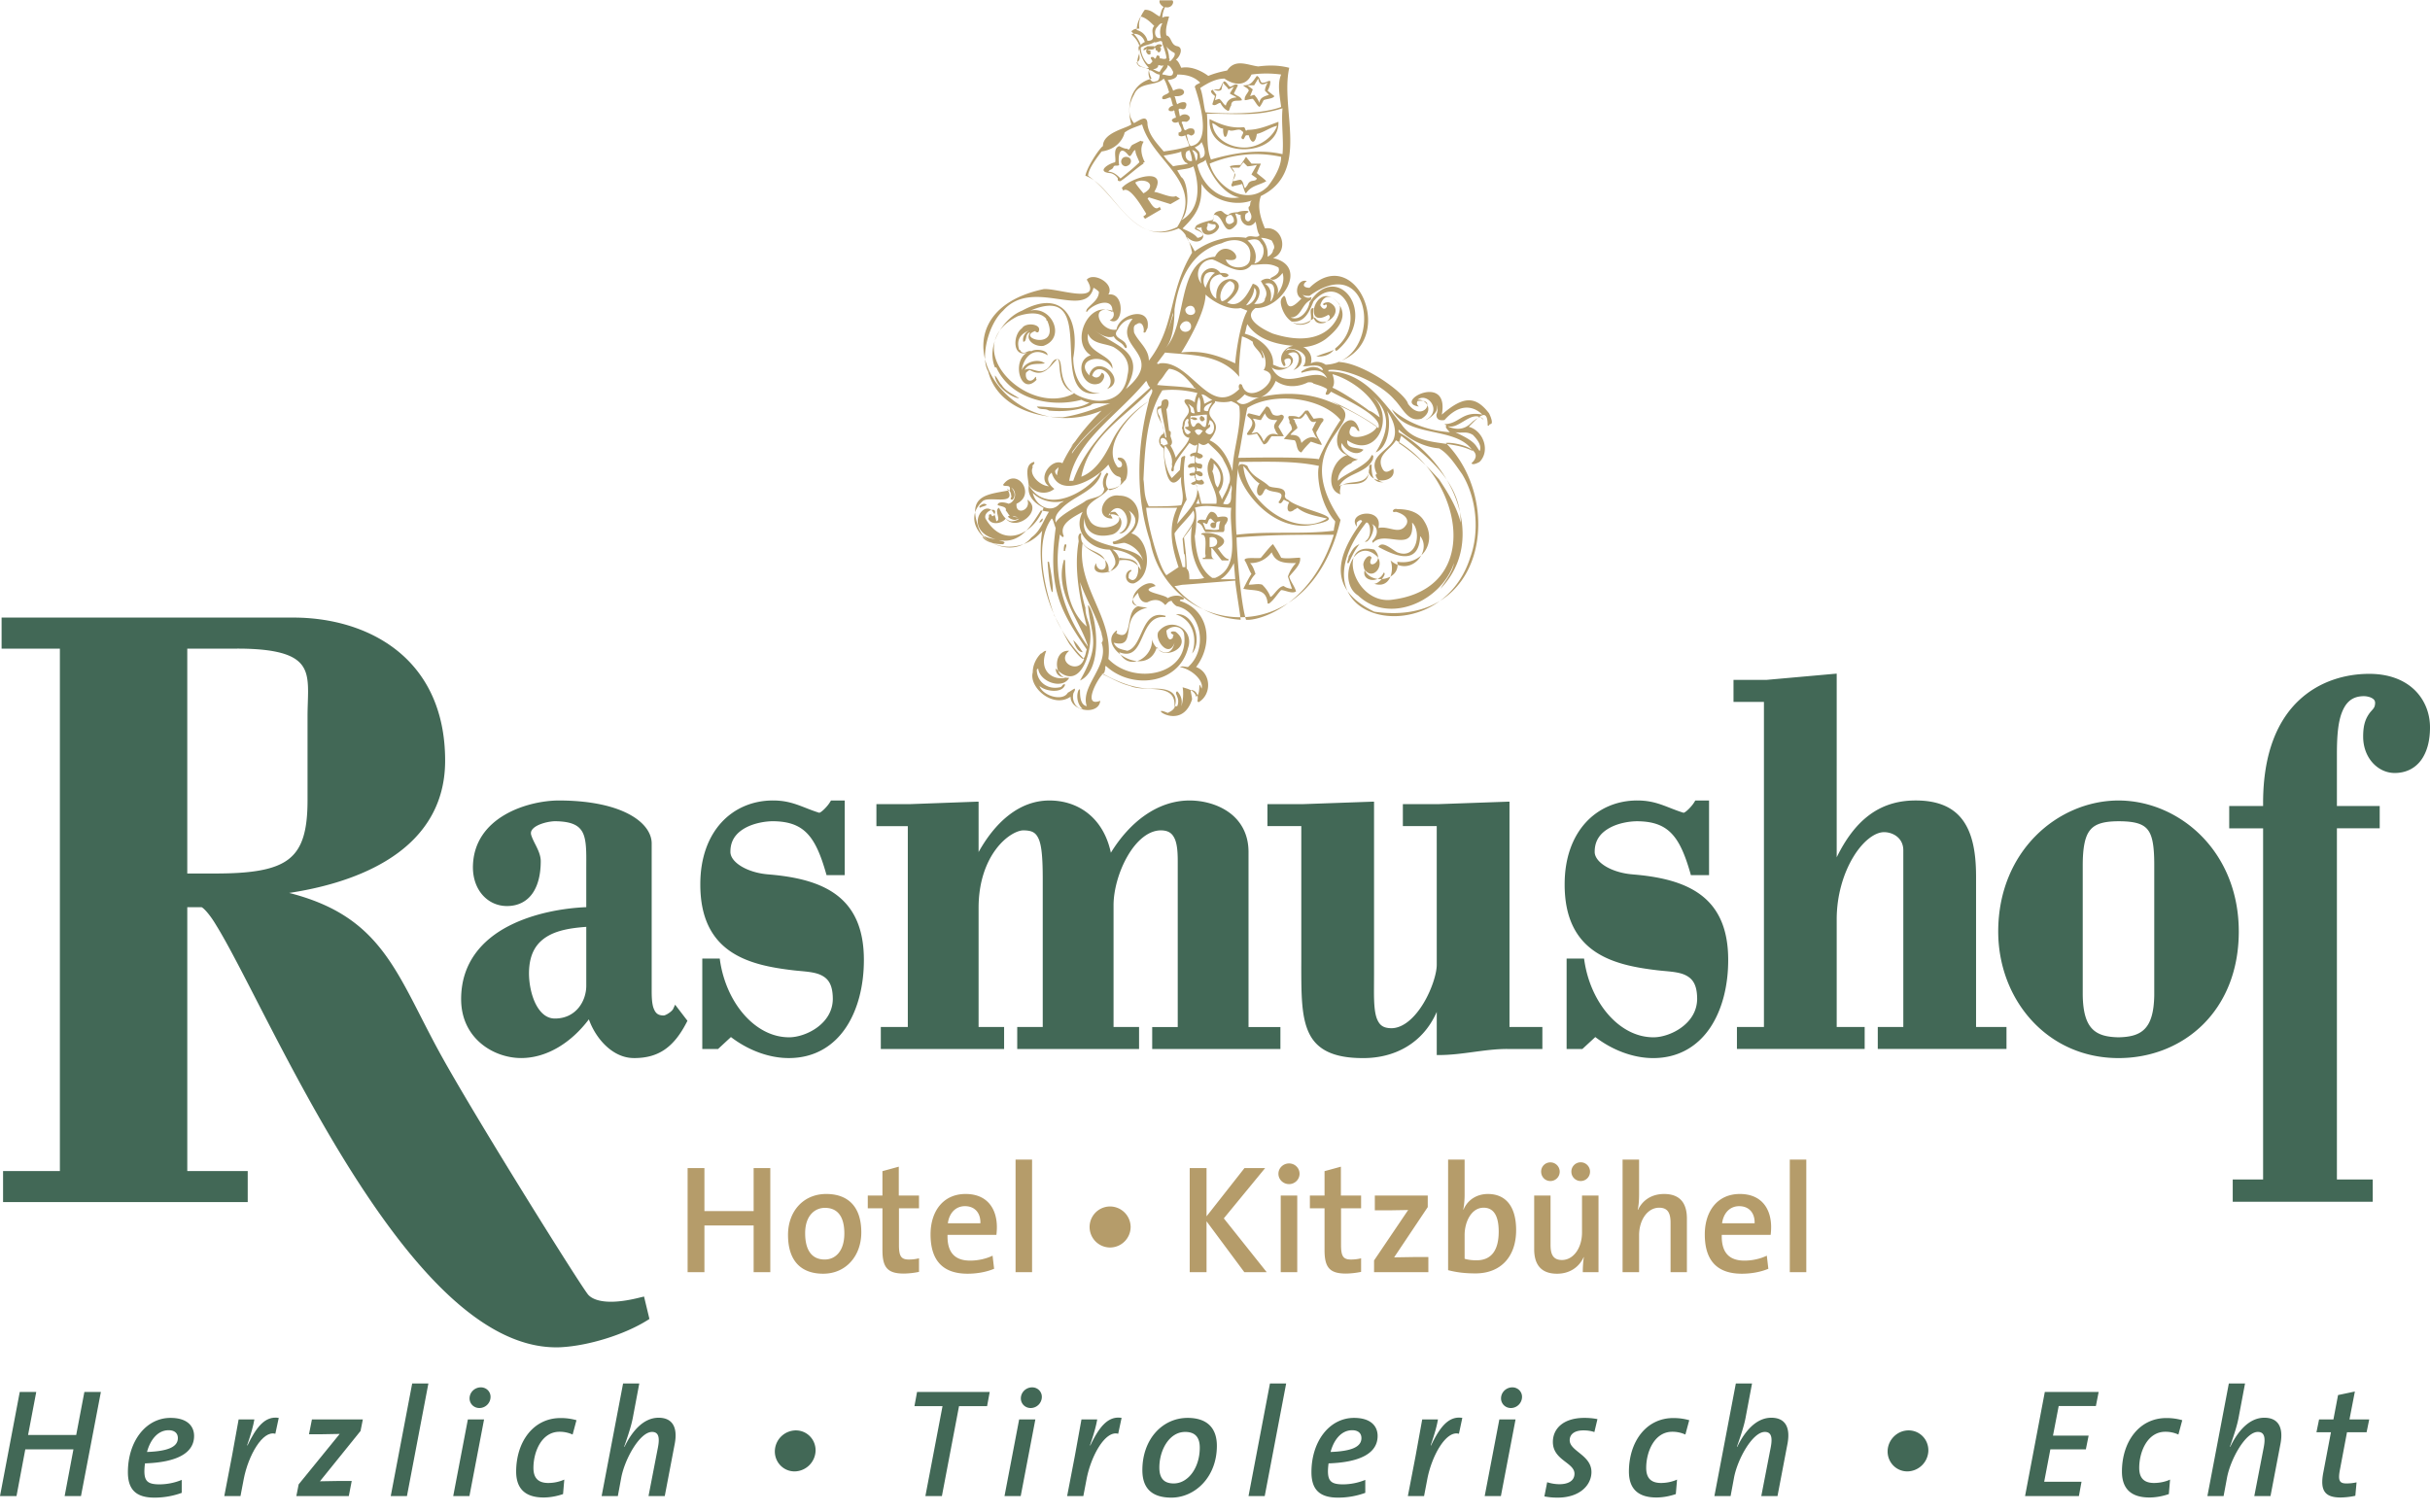 <svg xmlns="http://www.w3.org/2000/svg"
	xmlns:xlink="http://www.w3.org/1999/xlink" width="180" height="112" fill="none"
	xmlns:v="https://vecta.io/nano">
	<g clip-path="url(#A)">
		<g fill="#426856">
			<path d="M156.928 59.312c-4.466.009-8.902 3.722-8.912 9.702 0 2.512.896 4.856 2.462 6.576s3.797 2.809 6.45 2.809c2.386 0 4.618-.87 6.251-2.483s2.659-3.965 2.657-6.902c-.008-5.98-4.444-9.693-8.908-9.702zm2.647 14.413c-.038 2.551-.961 3.099-2.647 3.134-1.689-.035-2.613-.583-2.651-3.134v-9.558c-.002-1.356.163-2.195.546-2.66.374-.464 1.01-.652 2.105-.656 1.205 0 1.839.192 2.18.651.356.46.472 1.303.467 2.665v9.558zm19.319-22.568c-.75-.745-1.883-1.229-3.397-1.228-1.66 0-3.624.488-5.183 1.941s-2.678 3.859-2.677 7.629v.223h-2.51v1.654h2.51v26.017h-2.25v1.653h10.372v-1.653h-2.655V61.375h3.171v-1.654h-3.171v-3.774c0-.998.031-2.124.303-2.97.287-.852.742-1.386 1.683-1.394.142-.002.383.031.56.118.183.093.281.193.285.376-.007.38-.15.433-.4.745-.242.338-.491.777-.486 1.758.001 1.59 1.104 2.692 2.329 2.694.825.003 1.503-.336 1.949-.935s.673-1.435.673-2.442c.002-1.001-.359-1.995-1.106-2.74zM49.88 74.723c-.079.224-.608.545-.74.519-.433-.008-.597-.197-.731-.551-.124-.354-.137-.858-.136-1.325V62.46c-.036-1.503-2.156-3.14-6.874-3.148-2.294.004-6.344 1.222-6.368 4.944.003 1.739 1.133 2.874 2.513 2.877.831.005 1.487-.345 1.902-.941s.609-1.418.609-2.386c0-.422-.199-.84-.383-1.207-.184-.353-.352-.722-.343-.858-.012-.266.28-.507.695-.669a3.47 3.47 0 0 1 1.046-.223c1.193.005 1.739.273 2.026.724.294.455.337 1.193.333 2.16l-.002.655v2.828c-1.626.066-3.866.425-5.748 1.398-1.948 1.007-3.525 2.719-3.521 5.423 0 2.901 2.4 4.357 4.44 4.359 1.933 0 3.734-1.161 5.022-2.869.489 1.394 1.736 2.853 3.303 2.869a.43.43 0 0 0 .045.002c1.772 0 2.925-.757 3.901-2.659l.053-.105-.912-1.191-.13.279zm-6.452-1.671c-.007 1.136-.771 2.414-2.321 2.416-.63.002-1.099-.431-1.434-1.096-.326-.659-.489-1.525-.489-2.262.009-1.541.62-2.325 1.475-2.797.803-.44 1.84-.569 2.769-.638v4.378zm13.488-8.264c-1.568-.122-2.846-.905-2.811-1.7.004-.888.493-1.42 1.15-1.77.654-.345 1.47-.469 2.007-.469 2.313.019 3.145 1.133 3.926 3.859l.039.136h1.346v-5.533h-1.016l-.055.087c-.201.359-.721.86-.833.82-1.248-.391-1.974-.907-3.408-.907-1.501-.001-2.857.572-3.829 1.638s-1.557 2.618-1.557 4.562c-.014 5.149 3.662 6 6.852 6.379.724.088 1.494.095 2.043.339.542.246.91.663.92 1.765 0 .939-.493 1.643-1.155 2.132s-1.487.733-2.074.732c-2.519.011-4.661-2.548-5.125-5.674l-.022-.159h-1.293v6.699h1.169l.953-.884c1.246.954 2.788 1.557 4.282 1.557h.009c1.909 0 3.32-.905 4.225-2.258s1.329-3.15 1.332-4.973c.02-4.728-2.994-6.046-7.077-6.378zm35.567-1.655c.004-1.378-.618-2.358-1.475-2.961s-1.935-.86-2.893-.86c-2.412.003-4.459 1.638-5.829 3.871-.551-2.605-2.441-3.881-4.567-3.87-2.276.004-4.043 1.684-5.231 3.82v-3.731h-.185l-4.871.179h-2.513v1.631h2.326v14.884h-2v1.631h9.133v-1.631h-1.89v-8.833c.002-1.961.58-3.399 1.291-4.347s1.564-1.397 2.048-1.391c.64.015.91.161 1.131.68.213.528.283 1.475.282 2.948v10.943h-1.89v1.631h9.025v-1.631h-1.89v-9.012c-.002-1.126.391-2.541 1.039-3.654.646-1.121 1.538-1.911 2.483-1.904.591.011.846.249 1.027.663.173.42.206 1.02.206 1.62v12.288h-1.892v1.631h9.497v-1.631h-2.362V63.133zm19.331-3.731h-.186l-5.016.178h-2.696v1.631h2.509l.001 10.269c.004.635-.37 1.852-.99 2.871-.623 1.03-1.484 1.843-2.387 1.835-.612-.014-.865-.234-1.057-.706-.182-.476-.218-1.211-.216-2.1l.005-1.272V59.402h-.186l-5.016.178h-2.694v1.631h2.508v10.044l-.002.412c.004 2.095.009 3.746.596 4.926s1.786 1.806 3.951 1.806h.039c2.258.007 4.402-1.035 5.449-3.422v3.197h.186c1.705-.003 3.375-.452 5.016-.45h2.622v-1.628h-2.436V59.402zm9.125 5.386c-1.568-.123-2.847-.905-2.813-1.7.006-.888.493-1.421 1.151-1.77s1.471-.469 2.008-.467c2.315.017 3.146 1.131 3.93 3.858l.036.136h1.346v-5.533h-1.016l-.055.087c-.201.359-.721.86-.833.82l-.008-.003c-1.24-.388-1.964-.903-3.4-.905-1.5-.001-2.856.572-3.826 1.638s-1.558 2.618-1.558 4.562c-.015 5.149 3.662 6 6.85 6.379.727.088 1.496.095 2.047.339.539.247.908.663.918 1.765-.003.939-.492 1.643-1.157 2.132-.657.488-1.486.735-2.074.732-2.516.011-4.661-2.548-5.123-5.674l-.024-.159h-1.292v6.699h1.169l.956-.884c1.245.953 2.785 1.557 4.278 1.559h.011c1.907 0 3.32-.907 4.225-2.259s1.328-3.15 1.33-4.973c.021-4.728-2.994-6.048-7.076-6.378zm25.436.139c0-1.836-.29-3.233-1.01-4.191s-1.871-1.428-3.466-1.425c-2.785-.005-4.56 1.585-5.847 4.21V49.913l-.203.017-4.999.447h-2.442v1.629h2.254v24.089h-2v1.629h9.462v-1.629h-2.072v-7.981c0-1.78.508-3.413 1.213-4.588.703-1.181 1.609-1.877 2.308-1.866.654.007 1.411.431 1.413 1.339v13.096h-1.891v1.629h9.534v-1.629h-2.254V64.927zM47.519 96.111c-.948.246-1.689.342-2.261.342-1.034 0-1.504-.302-1.703-.538-.728-.926-8.258-12.987-10.854-17.675-3.324-6.011-4.27-10.296-11.281-12.078 2.187-.331 4.893-.999 7.144-2.355 2.479-1.487 4.412-3.841 4.409-7.446.002-3.808-1.444-6.48-3.578-8.175s-4.939-2.427-7.671-2.427H.118v2.301h4.318v38.711H.227v2.3H18.35v-2.3h-4.477V67.217h1.051c.146.046.598.51 1.075 1.313 1.926 3.097 5.435 10.914 9.834 17.949 4.405 7.028 9.683 13.331 15.338 13.352.141 0 .28-.002.419-.011 1.979-.112 4.637-.904 6.404-2.02l.112-.072-.4-1.662-.184.046zM15.953 64.722h-2.081V48.06h3.698c2.44-.002 3.761.331 4.443.869.677.529.805 1.28.807 2.298 0 .556-.039 1.181-.039 1.853v6.236c-.002 2.235-.392 3.558-1.392 4.337-1.004.788-2.721 1.071-5.435 1.069z"/>
		</g>
		<g fill="#b59c6a">
			<path d="M55.825 94.262V90.8H52.18v3.462h-1.246v-7.714h1.246v3.188h3.645v-3.188h1.234v7.714h-1.234zm5.153.114c-1.577 0-2.606-.88-2.606-2.88 0-1.714 1.109-3.028 2.834-3.028 1.52 0 2.594.846 2.594 2.846 0 1.748-1.142 3.062-2.822 3.062zm.126-4.88c-.743 0-1.463.572-1.463 1.874 0 1.28.503 1.954 1.451 1.954.788 0 1.452-.617 1.452-1.931 0-1.211-.469-1.897-1.44-1.897zm5.839 4.869c-1.211 0-1.577-.469-1.577-1.737v-3.097H64.28v-.949h1.086v-1.805l1.211-.332v2.137h1.497v.949h-1.485v2.72c0 .846.171 1.074.743 1.074a3.08 3.08 0 0 0 .743-.091v1.006a5.93 5.93 0 0 1-1.131.126zm6.867-2.868h-3.623c-.034 1.314.548 1.908 1.68 1.908.583 0 1.189-.137 1.657-.366l.114.971c-.571.24-1.268.366-1.965.366-1.771 0-2.743-.914-2.743-2.914 0-1.714.937-2.994 2.594-2.994 1.622 0 2.319 1.109 2.319 2.457 0 .16-.011.354-.034.571zm-2.331-2.126c-.686 0-1.166.503-1.268 1.269h2.411c.023-.777-.423-1.269-1.143-1.269zm3.748 4.891V85.92h1.223v8.342h-1.223zm8.524-3.348a1.53 1.53 0 0 1-1.52 1.52 1.52 1.52 0 0 1 0-3.04 1.53 1.53 0 0 1 1.52 1.52zm8.422 3.348l-2.8-3.771v3.771h-1.246v-7.714h1.246v3.577l2.811-3.577h1.531l-3.062 3.726 3.177 3.988h-1.657zm3.313-6.525c-.434 0-.788-.343-.788-.766s.355-.766.788-.766c.423 0 .777.332.777.766 0 .423-.354.766-.777.766zm-.617 6.525v-5.68h1.223v5.68h-1.223zm4.822.103c-1.211 0-1.577-.469-1.577-1.737v-3.097h-1.086v-.949h1.086v-1.805l1.211-.332v2.137h1.497v.949h-1.486v2.72c0 .846.171 1.074.743 1.074.251 0 .526-.034.743-.091v1.006a5.96 5.96 0 0 1-1.132.126zm2.091-.103v-.869l2.526-3.737-1.372.023h-1.097v-1.097h3.92v.857l-2.491 3.725 1.428-.023h1.108v1.12h-4.022zm7.508.091c-.8 0-1.406-.08-2.023-.24V85.92h1.223v2.617c0 .331-.034.788-.103 1.086h.023c.297-.708.971-1.154 1.805-1.154 1.349 0 2.091.96 2.091 2.674 0 1.966-1.131 3.211-3.016 3.211zm.605-4.868c-.914 0-1.405 1.063-1.405 2.022v1.76c.251.08.537.114.891.114.972 0 1.634-.594 1.634-2.125 0-1.143-.354-1.771-1.12-1.771zm7.348 4.777c0-.297.023-.788.08-1.109l-.012-.011c-.331.731-1.016 1.234-1.977 1.234-1.291 0-1.691-.811-1.691-1.817v-3.977h1.212v3.657c0 .709.194 1.12.845 1.12.857 0 1.486-.903 1.486-2.035v-2.743h1.222v5.68h-1.165zm-2.4-6.753c-.388 0-.685-.309-.685-.697a.68.68 0 0 1 .685-.686.691.691 0 1 1 0 1.383zm2.252 0c-.389 0-.698-.309-.698-.697a.691.691 0 1 1 1.383 0 .69.69 0 0 1-.685.697zm6.65 6.753v-3.657c0-.709-.194-1.12-.846-1.12-.857 0-1.485.903-1.485 2.046v2.731h-1.223V85.92h1.223v2.571c0 .355-.023.834-.103 1.143l.022.012c.332-.709 1.006-1.177 1.932-1.177 1.291 0 1.691.812 1.691 1.817v3.977h-1.211zm7.416-2.765h-3.623c-.034 1.314.549 1.908 1.68 1.908.583 0 1.188-.137 1.657-.366l.114.971c-.571.24-1.268.366-1.965.366-1.772 0-2.743-.914-2.743-2.914 0-1.714.937-2.994 2.594-2.994 1.623 0 2.32 1.109 2.32 2.457 0 .16-.011.354-.034.571zm-2.332-2.126c-.685 0-1.165.503-1.268 1.269h2.411c.023-.777-.423-1.269-1.143-1.269zm3.748 4.891V85.92h1.223v8.342h-1.223z"/>
		</g>
		<g fill="#426856">
			<path d="M5.999 110.853H4.788l.651-3.463H1.874l-.652 3.463H0l1.463-7.714h1.222l-.606 3.188h3.565l.606-3.188h1.222l-1.474 7.714zm4.742-2.423a4.49 4.49 0 0 0-.045.572c0 .776.285.982 1.143.982a4.42 4.42 0 0 0 1.623-.331v.96a5.86 5.86 0 0 1-2.023.354c-1.371 0-1.965-.606-1.965-1.886 0-2.274 1.325-4.022 3.154-4.022 1.303 0 1.749.663 1.749 1.337 0 1.28-1.291 1.954-3.634 2.034zm1.749-2.457c-.823 0-1.371.743-1.6 1.611 1.554-.057 2.285-.376 2.285-1.028 0-.377-.263-.583-.685-.583z"/>
			<use xlink:href="#B"/>
			<path d="M26.705 106.03l-3.006 3.726 1.349-.023h1.006l-.217 1.12h-3.885l.171-.869 3.04-3.737-1.28.023h-.994l.217-1.097h3.771l-.171.857zm3.439 4.823h-1.2l1.588-8.342h1.2l-1.588 8.342z"/>
			<use xlink:href="#C"/>
			<path d="M42.416 106.293a2.29 2.29 0 0 0-.971-.206c-1.326 0-1.931 1.486-1.931 2.675 0 .582.206 1.119 1.097 1.119a2.91 2.91 0 0 0 1.188-.251l-.091 1.074c-.4.137-.903.252-1.44.252-1.497 0-2.034-.789-2.034-1.92 0-2.171 1.245-3.966 3.291-3.966a4.22 4.22 0 0 1 1.177.16l-.286 1.063zm6.822 4.56h-1.2l.697-3.6c.16-.811.012-1.154-.434-1.154-.914 0-2.034 2.034-2.285 3.405l-.251 1.349h-1.2l1.589-8.342h1.2l-.48 2.548c-.091.469-.252 1.028-.64 2.137l.023.012c.537-1.121 1.383-2.161 2.526-2.161 1.074 0 1.417.766 1.2 1.921l-.742 3.885zm9.621-1.829c-.834 0-1.485-.686-1.463-1.52a1.57 1.57 0 0 1 1.554-1.519c.834 0 1.486.685 1.463 1.519a1.58 1.58 0 0 1-1.554 1.52zm14.259-4.833h-2.079l-1.269 6.662h-1.223l1.269-6.662h-2.08l.194-1.052h5.382l-.195 1.052zm2.49 6.662h-1.2l1.085-5.68h1.2l-1.085 5.68zm.742-6.525c-.434 0-.742-.343-.731-.732.012-.457.4-.8.834-.8.423 0 .731.332.72.72a.83.83 0 0 1-.823.812zm6.48 1.908c-.948-.274-2.011 1.623-2.343 3.36l-.24 1.257h-1.2l.571-2.971.491-2.709h1.166c-.08.469-.229 1.029-.537 1.92l.023.012c.628-1.303 1.28-2.217 2.32-2.046l-.252 1.177zm3.939 4.731c-1.497 0-2.149-.743-2.149-2.034 0-2.32 1.509-3.874 3.348-3.874 1.554 0 2.171.857 2.171 2.068 0 2.332-1.634 3.84-3.371 3.84zm1.017-4.868c-1.165 0-1.908 1.337-1.908 2.639 0 .743.297 1.178 1.063 1.178 1.074 0 1.931-1.166 1.931-2.651 0-.755-.331-1.166-1.086-1.166zm5.897 4.754h-1.2l1.588-8.342h1.2l-1.588 8.342zm4.73-2.423a4.49 4.49 0 0 0-.046.572c0 .776.285.982 1.142.982a4.42 4.42 0 0 0 1.623-.331v.96a5.86 5.86 0 0 1-2.023.354c-1.371 0-1.965-.606-1.965-1.886 0-2.274 1.325-4.022 3.154-4.022 1.303 0 1.748.663 1.748 1.337 0 1.28-1.291 1.954-3.634 2.034zm1.749-2.457c-.823 0-1.372.743-1.6 1.611 1.554-.057 2.285-.376 2.285-1.028 0-.377-.262-.583-.685-.583zm7.907.263c-.949-.274-2.011 1.623-2.343 3.36l-.24 1.257h-1.2l.572-2.971.491-2.709h1.166c-.08.469-.229 1.029-.538 1.92l.024.012c.628-1.303 1.279-2.217 2.319-2.046l-.251 1.177zm3.108 4.617h-1.2l1.086-5.68h1.2l-1.086 5.68zm.743-6.525c-.434 0-.743-.343-.732-.732.012-.457.4-.8.835-.8.422 0 .731.332.72.72-.012.469-.401.812-.823.812zm6.182 1.782c-.252-.091-.537-.125-.812-.125-.674 0-1.016.297-1.016.731 0 .811 1.611 1.097 1.611 2.354 0 .948-.835 1.897-2.515 1.897-.376 0-.685-.035-.971-.092l.206-1.051a2.97 2.97 0 0 0 .903.149c.674 0 1.12-.263 1.12-.777 0-.834-1.6-.995-1.6-2.354 0-.995.788-1.783 2.331-1.783.377 0 .686.034.971.091l-.228.96zm6.741.183a2.29 2.29 0 0 0-.971-.206c-1.326 0-1.931 1.486-1.931 2.675 0 .582.205 1.119 1.097 1.119.411 0 .846-.091 1.188-.251l-.091 1.074c-.4.137-.903.252-1.44.252-1.497 0-2.034-.789-2.034-1.92 0-2.171 1.245-3.966 3.291-3.966.446 0 .812.058 1.177.16l-.286 1.063zm6.823 4.56h-1.201l.698-3.6c.16-.811.011-1.154-.435-1.154-.914 0-2.034 2.034-2.285 3.405l-.251 1.349h-1.2l1.588-8.342h1.2l-.48 2.548c-.092.469-.251 1.028-.64 2.137l.023.012c.537-1.121 1.382-2.161 2.525-2.161 1.074 0 1.417.766 1.2 1.921l-.742 3.885zm9.62-1.829c-.834 0-1.485-.686-1.462-1.52s.72-1.519 1.554-1.519 1.485.685 1.463 1.519a1.58 1.58 0 0 1-1.555 1.52zm13.965-4.845h-2.755l-.422 2.194h2.639l-.205 1.017h-2.629l-.457 2.4h2.765l-.194 1.063h-3.988l1.463-7.714h3.988l-.205 1.04zm6.112 2.114a2.29 2.29 0 0 0-.971-.206c-1.326 0-1.931 1.486-1.931 2.675 0 .582.205 1.119 1.097 1.119.411 0 .846-.091 1.188-.251l-.091 1.074c-.4.137-.903.252-1.44.252-1.497 0-2.034-.789-2.034-1.92 0-2.171 1.245-3.966 3.291-3.966a4.22 4.22 0 0 1 1.177.16l-.286 1.063zm6.822 4.56h-1.2l.697-3.6c.16-.811.011-1.154-.434-1.154-.915 0-2.034 2.034-2.286 3.405l-.251 1.349h-1.2l1.588-8.342h1.2l-.48 2.548c-.091.469-.251 1.028-.64 2.137l.023.012c.537-1.121 1.383-2.161 2.526-2.161 1.074 0 1.417.766 1.199 1.921l-.742 3.885zm7.118-4.731h-1.451l-.526 2.788c-.148.789-.034 1.006.48 1.006.309 0 .537-.035.754-.081l-.091.995c-.354.08-.777.126-1.108.126-1.189 0-1.52-.56-1.257-1.886l.559-2.948h-1.074l.194-.949h1.063l.343-1.805 1.246-.263-.4 2.068h1.463l-.195.949z"/>
		</g>
		<path d="M72.6 37.623c.1-.1.8-.2.3-.3-.1 0-.5.2-.3.3zm14.5-23.1c-.3.2-1.3-.3-1.6-.3 1.1-1.9-1.7-1.1-2.4-.3l.1.2c.5-.4 1.5 1.4 1.7 1.7 0 .1-.2.2-.2.2 0 .1.1.1.1.2l1.2-.7-.1-.2c-.4.4-.7-.4-.9-.6l.1-.1 1.6.5.7-.4-.3-.2zm-2-.5c-.1.1-.2.2-.4.3 0 0-.6-.7-.6-.8.4-.3 1.4-.1 1 .5zm-1.7-2.4a.35.35 0 0 0 0 .7c.5-.1.5-.7 0-.7zm1.4.4c-.2-.4-.4-1-.1-1.5 0-.1-.1 0-.2-.1l-.6.3c-.2.1-.2.5-.4.3-.2 0-.4-.1-.6-.2-.5.2-.2.9-.3 1.2-.5.1-1.4.7-.4.8.2 0 .5.2.6.4v.1c0 .1.1.1.2.1.6-.4 1.1-.9 1.7-1.3v-.1h.1zm-1.8 1.2c-.2-.2-.5-.5-.9-.5.1-.2.3-.1.4-.4.1-.1.3 0 .4-.1-.1-.6 0-1.6.7-.7.2.2.3-.4.5-.4 0 .3.2.6.3.9-.4.4-.9.8-1.4 1.2zm-5.8 25.2c-.1.1-.2.2-.2.3.1 0 .1-.1.2-.1 0-.1.1-.2 0-.2zm2.8 12c1.8-.8 1.2-5 .6-5.6v.1c.2 2.2 1 2.7-.6 5.5zm-2.3-8.8h-.1c.2 3.1.7 2.9.1 0zm10.6 6.8c.8-.9.1-3.1-1.2-2.9 1.3.4 1.6 1.8 1.2 2.9zm-8.8-1c.1.3.3.9.7.9-.2-.3-.4-.6-.7-.9zM90 7.123l-.2.6c.2.2.4-.1.6-.1.1.2.3.5.6.6.1-.1.1-.3.2-.4 0-.5.5-.3.8-.4-.1-.3-.4-.3-.6-.5l.3-.6c-.2-.2-.4.1-.6.1-.2-.2-.2-.3-.4-.4-.2.1-.2.4-.4.6-.2 0-.4 0-.6.1 0 .2.2.3.3.4zm.5-.6l.1-.4c.1.2.3.3.4.5l.4-.2-.3.5c.1.1.4.2.5.3-.4 0-.7.2-.8.6-.2-.1-.3-.4-.5-.5l-.3.1.1-.4-.3-.4c.3.1.7.2.7-.1zm2.6 6.3l.3-.7h-.7l-.4-.5-.4.6s-.6 0-.8.1c.1.2.3.4.4.6 0 .2-.1.3-.2.5 0 .2-.2.3 0 .4.2-.1.5-.1.7-.2.1.2.2.7.3.7.4-.6 1-.6 1.5-.9-.3-.3-.5-.4-.7-.6zm-.7.9c-.1.1-.1.2-.2.2-.1-.2-.1-.5-.3-.6-.2 0-.4.1-.6.1.1-.3.3-.7-.1-1h.6l.3-.4.3.3c.2 0 .7-.1.7-.1l-.4.7c.1.1.3.2.4.3-.1.3-.5 0-.7.5zm-2.4 27.7c-.4 0-.2-.6-.3-.8h.1l.7.9h.5v-.1c-.3 0-.7-.7-.8-.8 1.3-.7-.4-1.3-1.2-1.1v.1c.5-.1.2 1.3.3 1.5 0 .2 0 .2-.2.2v.1h.9zm-.4-1.6c.7-.2.8.8 0 .7v-.7zm-.3-.4h1.3c.2-.1 0-.4.2-.6.4-.6-.1-.6-.6-.5-.1-.2-.2-.4-.5-.4-.2.1-.3.4-.4.6-.2 0-.6-.1-.6.2.4.1.4.5.6.7zm.1-.6c.1-.1.1-.4.3-.4l.3.3c-.5-.1-.4.5 0 .4.2-.2-.1-.5.4-.5-.1.2-.1.4-.1.6-.3.1-.6 0-1 0l-.2-.5c.1 0 .2.1.3.1zm-1-7.9c-.1 0-.2 0-.2.1.1 0 .2.1.3.1.3 0 .2-.2-.1-.2zm.8.2c.1 0 0-.1 0-.2-.1 0-.1-.1-.2-.1-.3.1 0 .6.2.3zm-4-27.1c.1-.1-.1-.3.1-.2-.1-.1-.2-.1-.3-.1.1-.1.3 0 .5-.1v-.2H85c-.1.1-.3.1-.3.3.1 0 .2-.1.3-.1-.1 0-.1.2-.1.2s.1.3.3.2zm-6.3 36.3c-.1.1-.1.3-.1.5h.1c0-.2.2-.5 0-.5zm15.8-31.3c-.8.3-1.5.6-2.3.6-.2.2-.1-.2-.3-.2-.9.1-1.7-.2-2.5-.6-.2 3 5.2 2.9 5.1.2zm-2.3 1.9c-1.2.1-2.5-.6-2.6-1.8.3.1.5.4.8.4 0 .2 0 .4.1.6.2.1.2-.3.3-.5.3.2.8-.2 1 .1.3.1-.3.5.1.6.1-.1.1-.2.2-.3h.2c.2.7.5.6.6-.1.5-.1 1-.5 1.5-.6-.3.8-1.2 1.5-2.2 1.6zm-6.7-7.4c-.1 0-.1.1-.1.2h.1c.1.3.3.1.3-.1 0-.1-.1-.1-.1-.1.4-.2 0-.3-.2-.2-.1.1-.2.1-.2.2.1.1.2 0 .2 0zm6.8 3.2c-.1.2-.3.4-.3.6v.1c.2 0 .4-.1.6-.1.2.2.3.5.5.6.1-.1.2-.3.3-.5.2-.1.7-.1.8-.3l-.5-.4c.1-.2.2-.4.2-.7-.1-.1-.3.1-.5.1-.3.1-.2-.4-.5-.5-.3.4-.4.7-1 .7 0 .1.4.2.4.4zm.4-.4l.3-.5c.1.5.3.5.7.3-.1.2-.2.4-.2.6l.3.3c-.3.1-.7.2-.7.6-.1-.2-.2-.4-.4-.6l-.3.1.2-.5-.4-.3h.5zm2.5 30.7c-.1 0-.3-.2-.2-.4 0-.6-.8-.4-1.2-.6-.5-.5-1.3-.7-1.6-1.5-2-1.1.6 4.9 4.6 4.4 3.6-.6-.6-1-1.6-1.9zm2.9 1.4c-2.4 1.5-6-1.2-6.2-3.9.4.4.7 1 1.2 1.3-.2.2-.3.8 0 .9.3 0 .3-.5.5-.5.5.4 1.6 0 .9 1 .2.2.3-.1.4-.2l.4.2c-.2.3-.2.9.3.6.1-.1.2-.1.3-.2.6.5 1.4.6 2.2.8zm-2 2.9c-.4 0-1 .1-1.4 0-.2-.4-.4-.7-.6-1-.1 0-.8.9-.9 1s-1.3-.1-1.2.2c.2.3.3.7.5 1-.2.3-.4.7-.6 1.1.8.2 1.7-.1 1.8 1.1h.1c.4-.3.6-.7.9-1 .3 0 .8.3 1.1.1-.1-.4-.4-.7-.5-1.1.3-.4.9-.9.8-1.4zm-.9 1.4l.3.9c-.2 0-.5-.1-.6-.2-.4 0-.8.8-1 .8-.1-.3-.3-.6-.6-.9-.3-.1-.6 0-1 0 .1-.3.3-.6.5-.8-.1-.3-.2-.6-.4-.8.7 0 1.2-.3 1.6-.8.3.8 1 .8 1.8.8-.3.3-.5.7-.6 1zm.8-11.8c-.2-.1-.4-.1-.7-.1-.2.1.1.3 0 .5.1.1.2.3.2.5l-.6.7.8.1c.2.2.1.8.5.9.2-.3.5-.6.7-.8l.6.2c.1 0 .2.1.2 0-.1-.3-.4-.6-.4-.9.2-.3.3-.6.5-.8.2-.4-.5-.2-.7-.2l-.4-.6h-.2c-.1.1-.3.4-.5.5zm.5-.3c.3.3.3.8.8.6l-.3.6c.1.2.2.5.4.7-.5-.3-.9 0-1.2.3-.1-.5-.3-.6-.8-.6 0-.1.4-.4.5-.5 0-.2-.2-.4-.2-.6-.1 0-.1-.1-.1-.1h.5c.1 0 .3-.2.4-.4zm13.6 0c-1-1.3-1.9-1.3-3.5.1.6-3.2-3.7-.9-1.7-.6-.1-.1-.2-.2-.1-.4 1.5-.3.4 1.7-.7.2-.2-.8-3.4-3.1-5.2-3.1 4.5-1.5 1.4-8.9-2.1-5.5-.4 0-.6-.2-.2-.5-.7-.2-1 1-.4 1.3-1.3 1.4-1-.2-1.3-.2-.1.1-.2.2-.2.3-.2.3.6 2.8 2.5 1.3.7 1 2.3-.5 1.1-1.1-.2-.1-.7.1-.4.2.4-.3.1.7-.3 0 0-.1.4-1.3 1.4-.1.3.4-.5 3.6-4.9 2.2-.5-.2-2.4-1.1-1.3-1.9 1.9.1 4-3.1 1.3-3.7 1.2-.5.7-2.4-.6-2.2-.3-.7-.6-1.6-.3-2.4 3.7-1.8 1.4-6.4 2.1-9.5-.8-.2-1.5-.2-2.3-.1-.8-.1-1.7-.6-2.3.3-.5.1-.9.2-1.4.4 0 0-1-.8-2-.6-.1-.2-.2-.5-.4-.6.3-.2.6-.9.1-1s-.4-.7-.8-.8c-.1-.5.1-1 .2-1.4-.2 0-.4 0-.5.1 0-.3.1-.6.2-.8.3.1.6-.1.6-.4-.3-.7-1.6-.2-.7.4-.2.2-.2.5-.3.7-.4-.2-.6-.5-1.1-.5-.3.4-.5.9-.4 1.4-.2 0-.4 0-.6.2.3.3.5.5.7 1-.3.1-.1.5-.1.6-.3.9-.2.9.7 1.2 0 .2.1.5.2.7-1.5.4-1.9 1.9-1.5 3.4-.4.3-2.1.6-2.1 1.6-.3.2-1.2 1.6-1.3 2.2 2.1.7 3.4 5.4 6.9 3.9.6.3.9 1.2 1 1.8-1.8 3-1.2 5.4-3.2 8 0-.9-.8-1.4-1.1-2.1 0-.2-.1-.5.2-.6.4-.3.6.3.5.6.2.1.2-.2.3-.3.3-1.7-2.1-1.1-2.3.1-1.2.2-2.1-1.9-.3-1.4.2.2.1.6-.2.7 1 .6 1.2-2.1-.1-1.9.5-.8-1.1-1.7-1.6-1.1 1.2 1.9-2.2.6-3.2.7-8.9 1.9-2.9 12 4.3 9-1.1 1.1-2.2 2.4-2.9 3.9-.8-.4-1.9 1.1-1 1.7-.6 0-1.5-.8-1.2-1.4-.1-.2.2-.2.1-.4-.8.2-.4 1.3-.4 1.8-.1.8.5 1.3 1.1 1.6-.6 1.8-2.9 3.2-4.3.8-.2-.6 1.1-1 .6-.2-.2.1-.1-.2-.3-.1-.1 0 0 .2-.1.3.2.5 1 .4 1.3 0 .8 1 2.8-.6 1.6-1.4.3.8-.9 1.2-.8.3 1.5-.7 0-2.8-1-1.4.1.2.6-.1.5.4-1.5.3-3.1.3-2.4 2.5.5 2.1 3.5 2.2 4.8.5-.5 3.4.7 7.1 3.1 9.5-.4 1.2-2.1.2-1.1-.6-1.1-.1-1.2 1.7-.3 2-.9.2-2-.5-1.4-2-.2 0-.3.2-.4.2-.3.3-.6.8-.6 1.4-.3 1.1 1.5 2.7 2.8 1.8 0 1.1 2.1 1.4 2.2.3-1.3.5-.3-1.5.2-2 1.1.6 2.3 1.1 3.6 1.1.5 0 2.2-.1 1.7 1.4-.1.2-.3.3-.5.4-1.6-.7 1 1.5 1.8-1 0-.2-.1-.5-.1-.7.4 0 .6.4.5.8 0 .1.1.1.1.1 1-.6.9-2.2-.2-2.6 1.3-1.7 1-4.2-1.2-4.9 0-.2.3 0 .3-.2-.3-.3-.9-.2-1.2 0-.2-.3-2.4-.5-.9-.9-.5-.8-2.5.9-1.3 1.5-1 .3-.3 2.7-1.6 2 0-.1.1-.2 0-.2-1.6 1.2 2.3 3.7 3 1.2.4 1.1 2.8 0 1.4-1.1-.2-.1-.6 0-.2.2.1.1-.1.1 0 .2-.4.5-.5-.4-.5-.5.4-.4 1.1-.4 1.3.2.5 3.1-3.7 3.9-5.6 1.9.4-3.1-2.4-5.4-1.9-8.6.4.7 1.6.6 1.7 1.5.1.7-.7.6-.7 0-.7 1.1 1.9.9 1.7-.4.4.1 1 0 1.3.4s0 1.7-.6 1.1c0-.2 0-.4.2-.5v-.1c-.6.1-.5 1.1.2 1 1.5-.6 1.1-3.4-.2-3.7 1-.9.6-2.8-.9-2.8-1.2-.2-1.9 1.7-.5 1.7 0-.2-.5-.5.2-.5 1.2 1-1.4 1.7-1.9.6-.8-1.3.9-1.5 1.4-2.3.5 0 .9-.2 1.2-.6.3-.1.4-1.9-.5-1.7v.1l.1.1c.3.1.3.6-.1.5-1.2-1.5.7-3.8 2.3-4.9-.9 3.4-1 7.1.1 10.4 1.3 6.9 11.7 8.6 14.1-1.6-4.2-6.1 2.9-7.2-.7-8.8.6.2 2.8 1.4 3.4 1.9-.4.8-2.6 1.2-1.9 0 .4-.1.4.4.6.3-.6-2.3-2.8 1.1-.9 1.8-1.2.3-1.7 2.6-.5 2.9-.1-.2 0-.4 0-.6.6-.5 1.8 0 2.1-1 .3.9 2.1.7 1.8-.3-.3.2-.6.4-.8 0-.5-1 .6-1.4 1-2.1 4.9 2.8 6.5 10.9-.2 11.8-2.9.5-4.3-4.4-1.4-3.7.9.9-.7 1.6-.2.6-.2-.4-.7.3-.6.6.2 1.5 2.8 1.2 2.5-.3 1.8.3 3-1.4 2-3-.4-.7-1.2-.9-2-.9-.3-.1-.5.3-.1.2.4.1 1 .4.8.9-.5.9-1.3.1-2.1.3.4-1.6-2.4-1.2-1.6-.1v-.3c.1-.1.3-.3.4-.1-2.1 2.8-2.4 5.1.9 6.7 8.3 1.2 9.6-8.2 5.3-12.5.5-.1 3.1.4 1.9 1.5.1.2.6-.1.6-.1.8-.8.3-2.3-.8-2.6.7-.7 1.4-1.5 1.4-.1.1.1.1-.1.2-.1.2 0 .1-.4-.1-.8zm-12.1-5.5c1-.8 1.7-1.7.9-2.7-1.6-1.8-2.7 2.1-.7.9.3.2-.1.5-.3.6-.8.2-.9-.5-.8-1.1-.5 0 .1.9-.4 1.1-.4.2-.9.2-1.2-.1 1 .1 1.3-.8 1.6-1.5 2-2.3 4.1 1.5 1.6 3.5 0 .3.2.1.2.1 3.1-2.7-.1-6.7-2.1-3.5-.1.6-.7 1.4-1.4 1.1.8 0 .8-1 1.5-1.3 0-.1.1-.2 0-.2-.2.1-.5 0-.6-.2.1.1.3.1.5.1 4.8-3.5 5.5 4.9 1.2 5.1-.3-.2-.7-.3-1.1-.1.2-.7-.4-1.2-.6-1.2a3.19 3.19 0 0 0 1.7-.6zm-1.5 1.4c0 .2 0 .5-.2.6.3.1 1.3-.3 1.5.3-.2 0-.3-.2-.5-.2-.4-.1-.8.1-1.1.3v.1c.7-.2 1.5-.4 1.9.4-1.1-.9-3.2 1.1-4.1-.8.7.6 2.3-.4 1.2-1 1-.5 1 .7.4 1.2 1.3-.5.3-2-.6-1.4l.2-.2c.5 0 1.2.2 1.3.7zm-.9-.9c-.7.1-1.2.9-.7 1.5.3 0-.1-.4.1-.5.6-.3.5.5.1.6s-.7-.1-1-.2c.1-1.1-1-2-2.1-2.3.1-.2.1-.5.2-.7.7 1.1 2.1 1.5 3.4 1.6zm-7.6-1.6c.2.6-.7.8-.8.2.1-.4.6-.6.8-.2zm-.4-1.1c.1-.3.6-.4.7 0 .2.5-.7.6-.7 0zm1.5-1.1c.4.4 1.6 1.2 2.6 1l.5.2c-.6 1-.9 3.6-.9 3.9-1.3-.6-2.5-1-4-.8.2-.3 1.8-2.9 1.8-4.3zm0-1.5c.2-.2.5-.2.7-.1-.4.2-.7 1.1-.7 1.1a.91.91 0 0 1 0-1zm1.8.5c.9.3-.2 1.5-.6 1.5-.3-.4.1-1.3.6-1.5zm1.2 1.8c.3-.4.6-.8.6-1.3.4.3 0 1.2-.6 1.3zm1.8-.3c.1-.4.1-1-.4-1.3 1.1-.3.6 1.3.4 1.3zm.6-2.5c.2.5-.5.7-.6.8.2.3.7-.1.9-.4.2.6-.1 1.2-.4 1.6.3-.5-.4-1.6-1.2-1 .2.4.6.8.3 1.3 0 .4-.5.4-.8.4.4-.4.7-1.3-.1-1.5-.3.6-.9 1.9-1.9 1.4 2.4-1.9-1-2.6-.8-.3-.5-.2-.9-1.6.3-1.8 0 .1.1 0 .1.1.1.1.3.2.5 0 0-.2-.4-.2-.6-.2-.6-.8-1.7-.1-1.4.8-.6-.7-.1-1.8.8-1.8.7.2 2.1 1.4 2.9.4.7 0 1.3-.2 2 .2zm-.5-2c.1.2.3.5.1.7 0 .2-.2.4-.4.5v-.2c0-.5-.2-.9-.5-1.2.3 0 .6.1.8.2zm-.8.2c.4.4.2 1.4-.5 1.5.1-.1.1-.3.1-.3.1-.5-.2-1.1-.6-1.4.4-.1.8-.2 1 .2zm.5-4.2c-1.5 1.5-3.8.1-4.3-1.7 1.7-.7 3.5-.9 5.3-.5 0 1-1 2.2-1 2.2zm-6.4-.7l-.3-.5c.4-.1.9-.1 1.2-.3 0 0 1.1 2.9-.9 4 .7-.7.5-2.9 0-3.2zm.3-1.1l.2.1c-.3.1-.7.1-1.1.2-.3-.3-.5-.5-.7-.8.1 0 1.2-.2 1.3-.3 0 .3.1.6.3.8zm.1-.8l.2-.1c.1.2.2.6.2.8-.4.1-.6-.4-.4-.7zm.9 0l-.3-.3c.2-.1.4-.2.5-.4 0 0 .6 1.1-.1 1.2 0-.1 0-.3-.1-.5zm-.1.2c0 .2 0 .4-.1.5-.1-.3-.1-.5-.3-.8.1 0 .3.1.4.3zm0 .8c.2-.2.5-.2.6-.4.3 1 1.3 2.6 2.5 2.8-1.5.3-2.8-1-3.1-2.4zm6.3-.8c-1.7-.4-3.6-.1-5.3.4-.4-1-.2-2.3-.3-3.4 2.5 0 3.7.2 5.6-.4-.1 1.2.1 2.3 0 3.4zm-4.3-5.6c.7.5 1.6.6 2-.3.7-.1 1.5-.1 2.2 0-.3.7-.1 1.6 0 2.4-1.6.6-4.4.5-5.6.4-.1-.2-.2-1.4-.4-1.8.6-.4 1.2-.7 1.8-.7zm-3.5-.3c.6 0 1.2.1 1.7.6-.1.1-.3.1-.4.3.6 1.8 1.1 4.2-.3 4.4-.2-.2-.2-.5-.3-.8.1-.2.3.1.4 0 .3-.1.2-.5 0-.5-.5-.1-.5.5-.7-.3-.2-.3.1-.2.3-.2.6-.3-.1-.8-.5-.4l-.1-.5c.1-.2.3.1.5-.1.3-.6-.3-.5-.6-.3-.1-.2-.1-.4-.2-.6 1.1.1.8-.9-.1-.4-.1-.3-.3-.6-.4-.8.2 0 .7-.1.7-.4zm-.3-.2c0 .5-.5.2-.8.2 0-.2.4-.4.4-.7.2.1.3.3.4.5zm-1.5-.2c.2 0 .4-.1.4-.3.1 0 .3.1.4 0-.1.2-.2.3-.3.5-.1 0-.3-.1-.5-.2zm.2.9c-.4.2-.6-.5-.5-.8.2-.1.5.3.8.3 0 .1 0 .5-.3.5zm1.4-2.1c.1.2-.2.5-.3.6h-.1c0-.1.1-.1 0-.2 0-.3-.1-.6-.2-.9.1.2.4.4.6.5zm-1.3-1.9c.1-.1.2-.3.4-.3-.2.4-.2.7-.1 1.1h-.2c-.3-.1-.3-.6-.1-.8zm-1.2-.8c.4.1.7.4 1 .7-.4.4.3 1.1-.5 1.1-.1-.4-.4-.7-.8-.8a1.93 1.93 0 0 1 .3-1zm-.7 1.3c.5-.1.9.2 1 .6-.1 0-.3.2-.4.3-.1-.4-.4-.7-.6-.9zm.6 2.4c-.1-.1-.2-.2-.2-.3.4-.2.1-.6.2-1 .1.5.3 1 .7 1.4-.3.1-.5-.1-.7-.1zm.6-.2c-.3-.3-.5-.8-.5-1.2.3-.2.7-.2 1-.4.2.1.6-.3.6.1.1.3.3.8.3 1.1-.2.1-.3 0-.5 0 0-.1 0-.2-.1-.2-.2-.1-.1.3-.3.2 0-.1-.1-.1-.2-.1-.2.1.2.3 0 .4 0 0-.1.2-.3.1zm-1 2.3c.4-1 1.6-.6 2.2-1.2.2.3.3.7.4 1-.1.2-.6.2-.5.5.2.1.4-.1.6-.1.1.2.1.4.2.6-.4.1-.5.5 0 .4 0-.1.1 0 .1 0 0 .2.1.3.1.5-.1 0-.3.1-.3.2.1.2.3.2.5.1 0 .3.5.7 0 .8v.2c.1.1.3.1.5 0 .1.3.2.5.3.8-.6.2-1.2.3-1.9.4-.5-.6-1.1-1.2-1.2-2 0-.8-.6-.3-1-.1-.5-.6-.4-1.4 0-2.1zm3.2 9.8c-3.1 1.5-4.3-2.2-6.6-3.8 0-.5.7-1.4 1-1.8 1.4-.2 1.7-1.3 1.7-1.4.4-.3.8-.4 1.3-.6.8 2.8 4.7 4.3 2.6 7.6zm1.7-1.9c.1-.4.1-.9.1-1.3.8 1.3 2.6 1.7 3.8 1.2-.3.1-.1.4-.3.5-.1.3.4.6.1 1-.1.1-.2.1-.3 0s-.1-.4 0-.5c.6-.3-.5-.2-.6-.1 0 0-.6 0-.7.2-.3 0-.4-.3-.6-.3-.8.1-.3.7-.7.7-.4.1-.8.2-1.1.4 0 .1-.2.2 0 .3 1 .4.2.6.1.6-.3-.4-1-.6-1.1-.7.5-.5 1.1-1.1 1.3-2zm2.5 1.5c-.6.6-.9-.5-.2-.5.2.2.2.3.2.5zm-1.9.1c.2.1.4.1.5.1.3.3-.7.8-.6.2.1-.1 0-.2.1-.3zm-1.7.9c.9 1.1 2 0 .8-.5.1-.1.3 0 .4-.1 0 .9 1.1.6 1.3 0 0-.2-.3-.5-.5-.4.1-.1.1-.3.1-.5.8-.1.7 1.9 1.7.7.1-.3 0-.5-.1-.8.2 0 .2.1.4.1v.1c0 .6.7 1 1.1.4.1.3.1.7.3 1-.2.3-.7-.1-1 .2-1.3-.2-2.7.2-3.8 1-.2-.4-.5-.8-.7-1.2zm-.9 5.9c-.1.3-.4 1.3-.5 1.5.1-.1.5-1.8.6-1.9.3-2.1 1.2-4.3 3.5-4.9 1-.5 2.3-.2 2.1 1.1 0 .9-1.6.9-1.8.1 1.8.4 0-1.8-.8-.2-2.9.2-2 5.1-3.7 6.8.6-.6.7-2 .7-2.9-.1.1-.1.3-.1.4zm-.6 2.8c2 .2 4.1.1 5.5 1.8-.1-.9.2-3 .2-3 .3.1.5.2.8.4 0 .4.6.7.7 1.2h.1c0-.2-.1-.4-.2-.6.3.3.5 1.1.2 1.5 1.7.4-1.1 2.8-1.6 1.1-.2-.2-.3.1-.2.3-2.2 2.2-3.6-2.2-5.9-1.9-.1.1-.2 0-.2 0l.6-.8zm1.4 14.9c.1 0 .1.7.1 1h-.2c-.2-.8-.5-1.6-.6-2.5.4-.6 1-1.1 1.4-1.7.3.8-.4 1.4-.8 2.1l.1 1.1zm.1-7.2c-.1-.1-.1 0-.2 0l-.1.1-.1.9-.6.6c-.4-.5-.7-1.8-.5-2.4.3.3.6.9.5 1.4.1.2-.2.5.1.5.1-.1 0-.3.1-.4 0-.3.9-1.4 1.1-1.7.2.1.4.3.6.1l-.1.6c-.1 0-.6.1-.4.3.1 0 .2-.1.3 0v.5c-.2 0-.4 0-.5.2 0 .3.3 0 .5.1 0 .1.1.2 0 .3v.1c-.1 0-.3 0-.4.1 0 .2.3.1.4.1v.2c.1 0 0 .2.1.2-.2.1-.6.2-.2.3.1 0 .1 0 .2-.1.4 1.2-.7 2.1-1.4 3 .1-.6.4-1.3.7-1.8-.2-1-.3-2.2-.1-3.2zm-1.8-1c-.2-.6.5-.4.5.1-.2 0-.3.2-.4 0-.1 0-.2-.1-.1-.1zm-.1-2c-.1-.1-.2-.4-.1-.5l.2-.1c.1.7.3 1.4.4 2.2-.1 0-.1-.1-.1-.1-.1-.6-.3-1-.4-1.5zm2.1.8c-.6 0 .2.3.2.4-.3.4-.5-.1-.5-.4.1-.2 0-.5.3-.6 0 0 .1.2 0 .2 0 .2.1.3 0 .4zm.9-1.1h-.2c-.1-.4 0-.8.1-1.1.2.3.1.8.1 1.1zm.5.2c0 .3 0 .6-.1.9-.3.1-.4-.5-.7-.2-.3.6-.5-.3-.4-.6.4 0 .8-.1 1.2-.1zm1.8 5.9c0 .4 0 .9-.6.7.2-.4.5-.9.6-1.4.1.3 0 .5 0 .7zm-.2-.7c-.1.4-.3.7-.5 1.1 0-.2-.2-.4-.2-.6.6-.8.3-1.9-.6-2.5-.8 1.2.6 2.3.4 3.4H89c-.1-.3-.2-1-.3-1 0-.2-.1-.3-.1-.5.5.2.8 0 .4-.3-.1.1-.3.1-.4 0 0-.1-.1-.3 0-.4.6.5.7-.3 0-.2.1-.1 0-.3 0-.4 0 .2.3.2.4.2.3-.7-.7 0-.4-.9.1.2.4.2.5 0 0-.2-.3-.2-.4-.3l.1-.7c.3.2.4.2.7 0 .4.4.8.7 1.1 1.2 0 .1.8 1.2.4 1.9zm-1.1-1.6c.5.5.7 1.1.3 1.8-.3-.3-.2-.8-.4-1.2.1-.2.1-.4.1-.6zm-1 3h-.3l.2-.4c0 .1 0 .3.1.4zm-.4-5.4c.2-.2.4-.1.6 0-.1.1-.2.3-.3.3s-.2-.1-.3-.3zm.8.1c0-.3.5-.3.3-.6l-.1.1s0-.2.1-.2c-.1 0 0-.1 0-.2.6.2.3 1.5-.3.9zm.2-1.6c-.1.1-.2 0-.3 0-.1-.3.3-.5.6-.6-.2.3-.3.5-.3.6zm-.3-.5c0-.2-.1-.5-.2-.7.3 0 .5.3.8.4l-.6.3zm-1 .5c0-.2-.1-.4-.2-.5.2.1.4.3.4.3l.1.4c-.1 0-.3 0-.3-.2zm.1 8.5c-.4 2.5.9 3.9.9 3.9-.3.1-.8.1-1.1.1 0-.3 0-.6-.2-.8 0-.7-.1-1.5-.2-2.3.2-.3.5-.6.6-.9zm.2.8c.1-.4.2-1.8 0-2.1.9-.3 1.8 0 2.7 0-.2 1.6.8 4.4-1.2 5.2h-.2c-1-.7-1.2-1.9-1.3-3.1zm2.9 2l.1 1.2h-1.1c.5-.3.8-.8 1-1.2zm-.1-6.8c-.3-.9-.8-1.9-1.7-2.3 1.4-1.7-.9-1.4.4-2.8v-.1c.4.1.9.1 1.2 0 .2.1.5.2.6.4.2 1.5-.5 3.3-.5 4.8zm.3-5.2c.2-.1.4-.3.6-.5a1.64 1.64 0 0 0 1.2.2c-.7.1-1.2.9-1.8.3zm-5.7-1.5c.3-.3.4-.6.7-.9.8.1 1.3.7 1.8 1.3 0 .1.1.1.2.2-.9-.2-2-.2-2.9-.3.1-.1.1-.2.2-.3zm-3.4-3.3c.2.4.6.4.8.8.2.2.2-.1.1-.2-.1-.4-1.1-.5-.6-1.1.2-.4.6-.8 1.1-.8-1.7 2.1 2.6 2.6-.5 5.2 1.6-2.8-.7-3.1-2.4-4.4.4.3 1 .7 1.5.5zm-3.8 6c-2.3 0-4.9-1-5.5-3.4-.6-1 0-3.5 1.1-4.5 2.2-2.5 6.1.7 6.7-1.7a1.38 1.38 0 0 1 .4.3c0 .6-.6.9-.9 1.3 0 .1-.1.1 0 .2.4-.6 2-1.2 1.9 0-1.7-1-3.2 2.2-1.6 3.2-1.3.4-.6 2.5.6 2.1.3-.1.6-.7.2-.8-.1.3-.4.5-.7.2.4-1.2 2 .2 1.1 1 1.6-.6-.7-2.7-1.3-1.1v.1c-1.2-1.2 1.1-1.8 1.7-.5.1-1.1-2.1-1.1-1.8-2.6.3.8 1.3.7 1.9 1 1.5.9 1 2 1 2.2-.3 1.8-1.9 1.9-2.7 1.7-2.8-.6-1.9-2.7-2.4-3-.5-.1-.5.6-1 .8-.5.3-1.1-.3-1.5 0 .3-.6 1-.4 1.5-.5-.5-.4-1.5-.1-1.7.5 0-.5.6-1.9 1.9-1.1 0-.4-.9-.5-1.2-.3-.3-.1-.5.3-.8 0 0 0 0-.1-.1-.1-.3-.9.3-1.3.9-1.5-.4.1-.7.5-.6.9.3 0 .1-.6.5-.7-.4.6.4 1.1 1 1 1.7-.6.6-3-1-2.6 5.4-2.3.9 6.9 5.2 6.1-1.4.1-2-1.3-2-2.6.5-2.8-.7-5.2-3.8-3.5-1.3.5-2.7 2.5-2 4.2h.1c1.1 2.4 4.1 3 6.3 2.4.2.1.4.2.6.2-1.1.7-2.7.3-3.9.3.2.3.6.1.9.3 1.1.1 2.1 0 3.1-.4.2-.3 1.3 0 1.6-.2-1.4.5-2.4.9-3.7 1.1zm-1.1-7.1c.9 2.2-2.4 1.2-.9.7 0 .1.1.1.2.1.4-.6-.9-.8-1.2-.3-.7.5-.7 2.2.4 1.8-1.2.6-.5 3.3.7 2-.1 0 0-.2-.1-.2-.3.5-.8.3-.7-.3.1-.1.2-.2.3-.2 1 .6 1.5-.3 2-.8.4 0-.2 2 1.3 2.5-3.4 1.9-8.8-3.4-4.2-5.7.6-.2 1.6-.4 2.1.2 0 .2.1.1.1.2zm7 4.3c-1.6 2-4.2 3.9-5.2 5.5 0-.1.1-.1 0-.1 1.4-2 3.7-3.4 5.2-5.4zm-4.3 3.9c.2-.2.3-.4.5-.6-.4.4-1.1 1.2-1.5 1.7.2-.2.7-.7 1-1.1zm.3.7c1.3-1.6 3-2.9 4.3-4.5.1.1.1.3.3.5-2.2 2-4.7 4-5.7 6.9h-.3c.2-1.1.7-2 1.4-2.9zm-2.1 2.2c-.1.1 0 .4-.1.5.1-.2.1-.3.1-.5zm-.3-.1l.2-.2c0 .2-.1.4-.1.6-.1-.1-.2-.3-.1-.4zm-1.7 1.7c.6.6 1.5.8 2.3.6-.1.1-.2.1-.3.2-.7.8-1.8.1-2-.8zm-1.1 1.8c-.1 0-.3 0-.4-.1l.4.1zm1 1.5c-1.7 2.1-5.8-.7-3.6-2.7.5-.4 2.6.4 1.8-.9a.55.55 0 0 1 .3.5c.1.1-.2.3.1.3.3-.3.1-.7-.1-.9.5.3.3 1.1-.2 1.2-.2-.1-.8-.2-.8.1.2.1.7.1.6.4.1.1.2.3.3.4 0 0-.2 0-.1.1s.3.2.5.2l.3-.1c-.1.1-.3.2-.6.2-.5-.1-.7-.6-.9-1-.4.2.2.9-.2 1-.4-2.5-3 .7.2 1.4-.3-.1-.7-.1-1.1-.3 0 0-.1 0-.1.1.3.4 1 .5 1.5.5.3-.2-.1-.2-.3-.3 1.6.3 2.4-1.1 3.1-2.2l.6.1c-.4.6-.6 1.4-1.3 1.9zm2.9 8c-.2-.2-.9-1.7-1.2-2.2-.6-1.7-1.6-5.3-.2-7.2.1 0 .2.5.3.7-.6 4.4.3 6.1 2.3 9-.1.3-.1.6-.3.7-.3-.2-.6-.6-.9-1zm2.6 1.7c-.1 0 0-.1 0-.2 1.9 1.8 5.4 1.4 6.1-1.3.5-1.4-1.3-2.4-2.2-1.2-.3.6.8 2 1.2.8-.3 1.4-1.6.5-1.7-.4.3 1.3-1.6 2.7-2.4 1.1 2 .8 1.4-2.8 3.4-2.6 0 0 .1-.1 0-.1-1.8-.5-1.6 2.3-2.8 2.6-.3-.1-.8-.1-1-.6 1.9.5.2-2.1 2.5-2.6-.9-.1-1.6-.2-.7-1.1 0 0 .1.8.7.7.2-.1.8-.4 1.3.2.1 0 .2-.3.5-.3 0 .1.3.4.4.4 1.8.4 2.3 3.2.8 4.5-.2 0-.4-.1-.6 0 1 .2 1.8 1.1 1.6 1.6-.3-.8 0 .4-.4.6-.1-.5-.7-.6-1-.7.1.5 0 1.2-.1 1.4.1-.4 0-.8-.3-1.1-.2.1 0 .3 0 .4.1.2.1.5 0 .7H87c.1-1.8-2.2-1-3.3-1.5-.8-.2-1.4-.6-2.1-.9.3 0 .2-.3.3-.4zm-.3-2.6c0 .2.2.5 0 .7.6 1.7-1.6 3.2-1.1 4.7-.5-.1-.5-.8-.5-1.2 0-.1-.1 0-.1 0-.2.4-.1 1.1.3 1.4-.5 0-.8-.6-.7-1.1 0-.1.2-.3.1-.4-.2.1-.3.2-.5.3-.4.7-1.9.2-2.1-.5.4.4 1.7.6 1.9-.1-.2-.1-.2.2-.4.2-.9.2-1.7-.4-1.7-1.3l.1-.1c.1 1 1.8 1.6 2.3.7-.5 0-1-.1-1-.7 2 2.1 3-2 2.4-3.5-.1-.3-.2-.6-.2-1-.2-.6-.3-1.3-.4-1.9.5 1.4 1.2 2.5 1.6 3.8zm1-5.1c-.1.2-.3.5-.5.6.3-1.6-2.3-1.3-2-2.9H80c-.2.2-.1.4-.1.6-.4 2.2.2 4.7.6 6.3-1.4-1.2-1.6-3.2-1.6-4.9 0 0-.1-.1-.1 0-.7 2.4 1.2 4.4 1.8 6.4-3.1-4.2-2.1-7.8-2.1-8.3.1 0 .2.3.3.1-.4-.9.7-1.4 1.4-1.8-.8 1.5.6 2.8 2 2.8l.1.1c.1.2.4.6.3 1zm.3-.3c0-.3-.2-.6-.5-.8.5 0 2.1.4 2.1 1.5-.4-.7-1-.8-1.6-.7zm-.6-1.9c.6-.1 1.1-1 .5-1.4-.2-.1-.5-.2-.7 0 .8-1.6 2.2.6.8 1.3.6.1 1.2-1.2.7-1.7 1.4.9-.5 2.2-1.1 2.3-.1 0-.1.1 0 .2.3 0 .6-.1.8-.1a1.98 1.98 0 0 1 1.4 1.4c-.4-1.5-5.2-.7-4.3-3.4-.2.4.1 1.8 1.9 1.4zm.6-4.3s.2.1.1.2c.2.5-.4.7-.8.8-.4-.3-.3-.8-.1-1.2l-.1-.1c-.3.3-.4.8-.2 1.2-.1.7-.9.6-1.4.9-.2.2-1.9 1-2.2 1.6-.1-.4.1-.7.4-1 .9-1 2.6-1.3 3-2.7h-.1c-1.1 1.6-4.1 3.1-5.3.9.4.6 1.3.8 1.9.3-.4-.3-.7-.8-.2-1.2.6 2 3.3.5 4.2-.6.1.2.3.8.8.9zm-.5-2.7c-.3.6-1 2.2-2.3 2.7.6-3.1 3.4-4.5 5.2-6.5.2.2-.2.6-.2.9-1 .6-2.1 1.7-2.7 2.9zm2.3 2.9c.1-2.1.2-4.7 1.4-6.6.9-.1 1.8 0 2.6.2-.1.2-.2.5-.2.7-.3-.3-1.1-.4-.6.2.5.7-.3.8-.3 1.5 0 .1-.1.2 0 .3 0 .2.1.5.4.6h.1c-.1.5-.8 1.1-1 1.5-.1-.3-.2-.6-.4-.9.2-.2.1-.4 0-.7 0-.1.1-.4-.1-.4l-.2-1.6c.2-.2.3-.9-.2-.7-.3.1 0 .5-.4.5-.1.1-.1.2-.1.3 0 .6.6 1.1.5 1.7-.4.2-.5.8 0 1.1 0 .8.2 3.6 1.3 2.1-.1.7.3 1.4 0 2.1-.3.1-2 .1-2.4.1-.4-.8-.3-1.4-.4-2zm.2 2.1h2.3c-.7 1.5-.4 2.9.1 4.4l-.9.6c-.6-.7-1.4-3.8-1.5-5zm2.1 5.8c.2 0 .5-.1.7-.1.1 0 3.7-.3 3.8-.3 0 .3.4 2.7.4 2.9-2.9-.2-4.5-2-4.9-2.5zm5.3 2.5c-.4-1.2-.7-5.2-.7-6.1 2.7-.2 3.9-.2 7.2-.2-1.7 5.4-5.7 6.4-6.5 6.3zm6.6-7.3c0 .2-.1.5-.1.7-2.4.3-4.8 0-7.2.3-.1-.7-.1-4.2.2-5.4 2 0 4-.1 5.9.3-.2.7.1 2.9 1.2 4.1zm.4-7.5c-.5.7-1.4 2.3-1.6 2.9-1.4-.2-5.6-.1-6-.1.1-.1.5-2.9.7-3.7 1.9-1.2 5.5-.8 6.9.9zm-.9-1.4c-1.5-.6-3.3-.7-5-.3.5-.2.9-.7 1.1-1.2.7.5 1.6.5 2.4.1.2 0 .3 0 .4.1.3.1.7.2 1 .4 0 .2-.1.2-.1.4.2.1.3-.1.4-.2.7.4 3.9 1.8 3.5 2.7-1.1-.8-2.4-1.5-3.7-2zm3.8 1.2c-.3-.2-.5-.4-.8-.5-.1-.1-1.8-1.3-2.7-1.7.2-.3.1-.7 0-1 1.4.4 3.2 1.7 3.5 3.2zm1 1.7c-.4.8-1.9 1.2-1.2 2.5 0 0-.1 0-.1.1.1.3.3.5.6.5-.9.1-.9-.7-.9-1.3-.3 0-.1.3-.2.4 0 1.5-1.6.8-2.2 1.2.5-1 2-.9 2.5-2 0-.1.1-.3-.1-.3-.3.8-1.9 1.3-2.5 1.9 0-.6.5-1.1 1-1.3.1-.2.4-.2.5-.3-.1.1-1.5-.5-1.2-1.2.2.5 1.1 1.1 1.6.5-.4-.2-1.3 0-1.2-.7 2.2 1.5 3.7-1.9 1.7-3.4 1.7 1.3 1.3 2.9.4 4.3 1-.4 1.2-2.3.8-3.2-.1 0 1 1.2.5 2.3zm3.4 2.9c-1-1.1-1.8-1.9-3-2.7.1-.1.1-.4.2-.5l-.1-.1c2.2 1.7 4.5 3.6 4.5 6.5-.3-1.2-1-2.3-1.6-3.2zm1.7-.4c1.1 1.8 1.3 4.3.6 6.2-2.3 7.2-13.5 4.8-7.7-2.6.3-.1.5 1.1-.1 1.4.3.2.9-1.1.5-1.3.5.2.5.8.1 1.2-.1.1 0 .2 0 .2.9-1 3.1.9 2.9-1.5.7.6.4 2.8-1.1 2.2-.4-.2-1.1-.9-1.4-.4 1.3.7 3 1.4 3.1-.8.9 1.1-.7 3.1-2.2 1.8.3.7 0 2.2-1.3 1.7.3.2 1.1-.7.8-.8-.4.9-1.7.6-1.4-.2.6.8 1.5-.3.9-1-1.7-1.6-3 1.9-1.4 2.9 2.3 2.2 6.2.4 7.1-2.4-.1.7-.7 1.4-1 1.9 3.5-3.6.9-9.4-3.1-11.6v-.2c.9.8 1.9 1.3 3 1.4.7.4 1.2 1.2 1.7 1.9zm.8-2.9c.3.3.7.8.5 1.2l-.2-.3c-.3-.5-1-.8-1.6-1.1.5.1.8-.1 1.3.2zm0-1c-.3.3-.8.8-1.8.4 0-.1-.1 0-.1-.1 0 0-.1 0-.1.1s.2.3.3.4c-1.6-.1-3.2-.7-4.3-1.7 1.1 2.2 4.8 1.2 6 3.1-1.7-.9-4.1-.2-5.3-2-1.4-1.7-2.8-3.9-5.4-3.9v-.1c1.1-.2 3.8.9 4.9 2.2.6.6 1 1.7 2 1.4 1-.6.3-1.5-.3-1.4.7-.6 1.9.8.6 1.5.1 0 1.1-.6.8-1.1.2.2 0 .7 0 .7 0 .1 0 .5.6.4 1.6-1.8 2.8-.4 2.8-.4-1.5-.3-1.7.7-2.8.7.9.8 2-1.3 2.9-.3-.2-.4-.5-.1-.8.1zm-8.4 9.1c-.1 0-.1 0 0 0-.5.2-.6.6-.8.9 0 .2-.1.3-.1.5h.1c.2-.4.4-.9.8-1.4zm-5.8-9.6c-.2.1-.4.1-.6 0-.2-.2-.2-.6-.5-.6l-.5.7-.8-.2c-.3.2.1.3.2.5.4.6-1.2 1.4.4 1 .2.3.3.5.5.8.3 0 .4-.4.6-.6h.9l-.4-.7c.1-.3.7-.8.2-.9zm-.5 1c.1.2.1.3.3.5-.6-.2-.8 0-1.1.5-.1-.3-.3-.6-.5-.7l-.4.1c.3-.4.4-.7.1-1.1.2 0 .4.1.6.1l.3-.5c.2.5.5.5.9.5 0 .1-.3.3-.2.6zm4.4-5.8c-.4.2-.9.3-1.3.5h.1c.4 0 .9-.1 1.2-.5zm-24.6 2.6c-.2-.2-.3-.5-.5-.7 0 .7 1.1 1.6 1.8 1.7-.4-.3-1-.5-1.3-1z" fill="#b59c6a"/>
	</g>
	<defs>
		<clipPath id="A">
			<path fill="#fff" transform="translate(0 .023)" d="M0 0h180v111H0z"/>
		</clipPath>
		<path id="B" d="M20.397 106.236c-.948-.274-2.011 1.623-2.343 3.36l-.24 1.257h-1.2l.571-2.971.491-2.709h1.166c-.08.469-.229 1.029-.537 1.92l.023.012c.628-1.303 1.28-2.217 2.32-2.046l-.252 1.177z"/>
		<path id="C" d="M34.772 110.853h-1.2l1.085-5.68h1.2l-1.085 5.68zm.742-6.525c-.434 0-.742-.343-.731-.732.012-.457.4-.8.834-.8.423 0 .731.332.72.72a.83.83 0 0 1-.823.812z"/>
	</defs>
</svg>